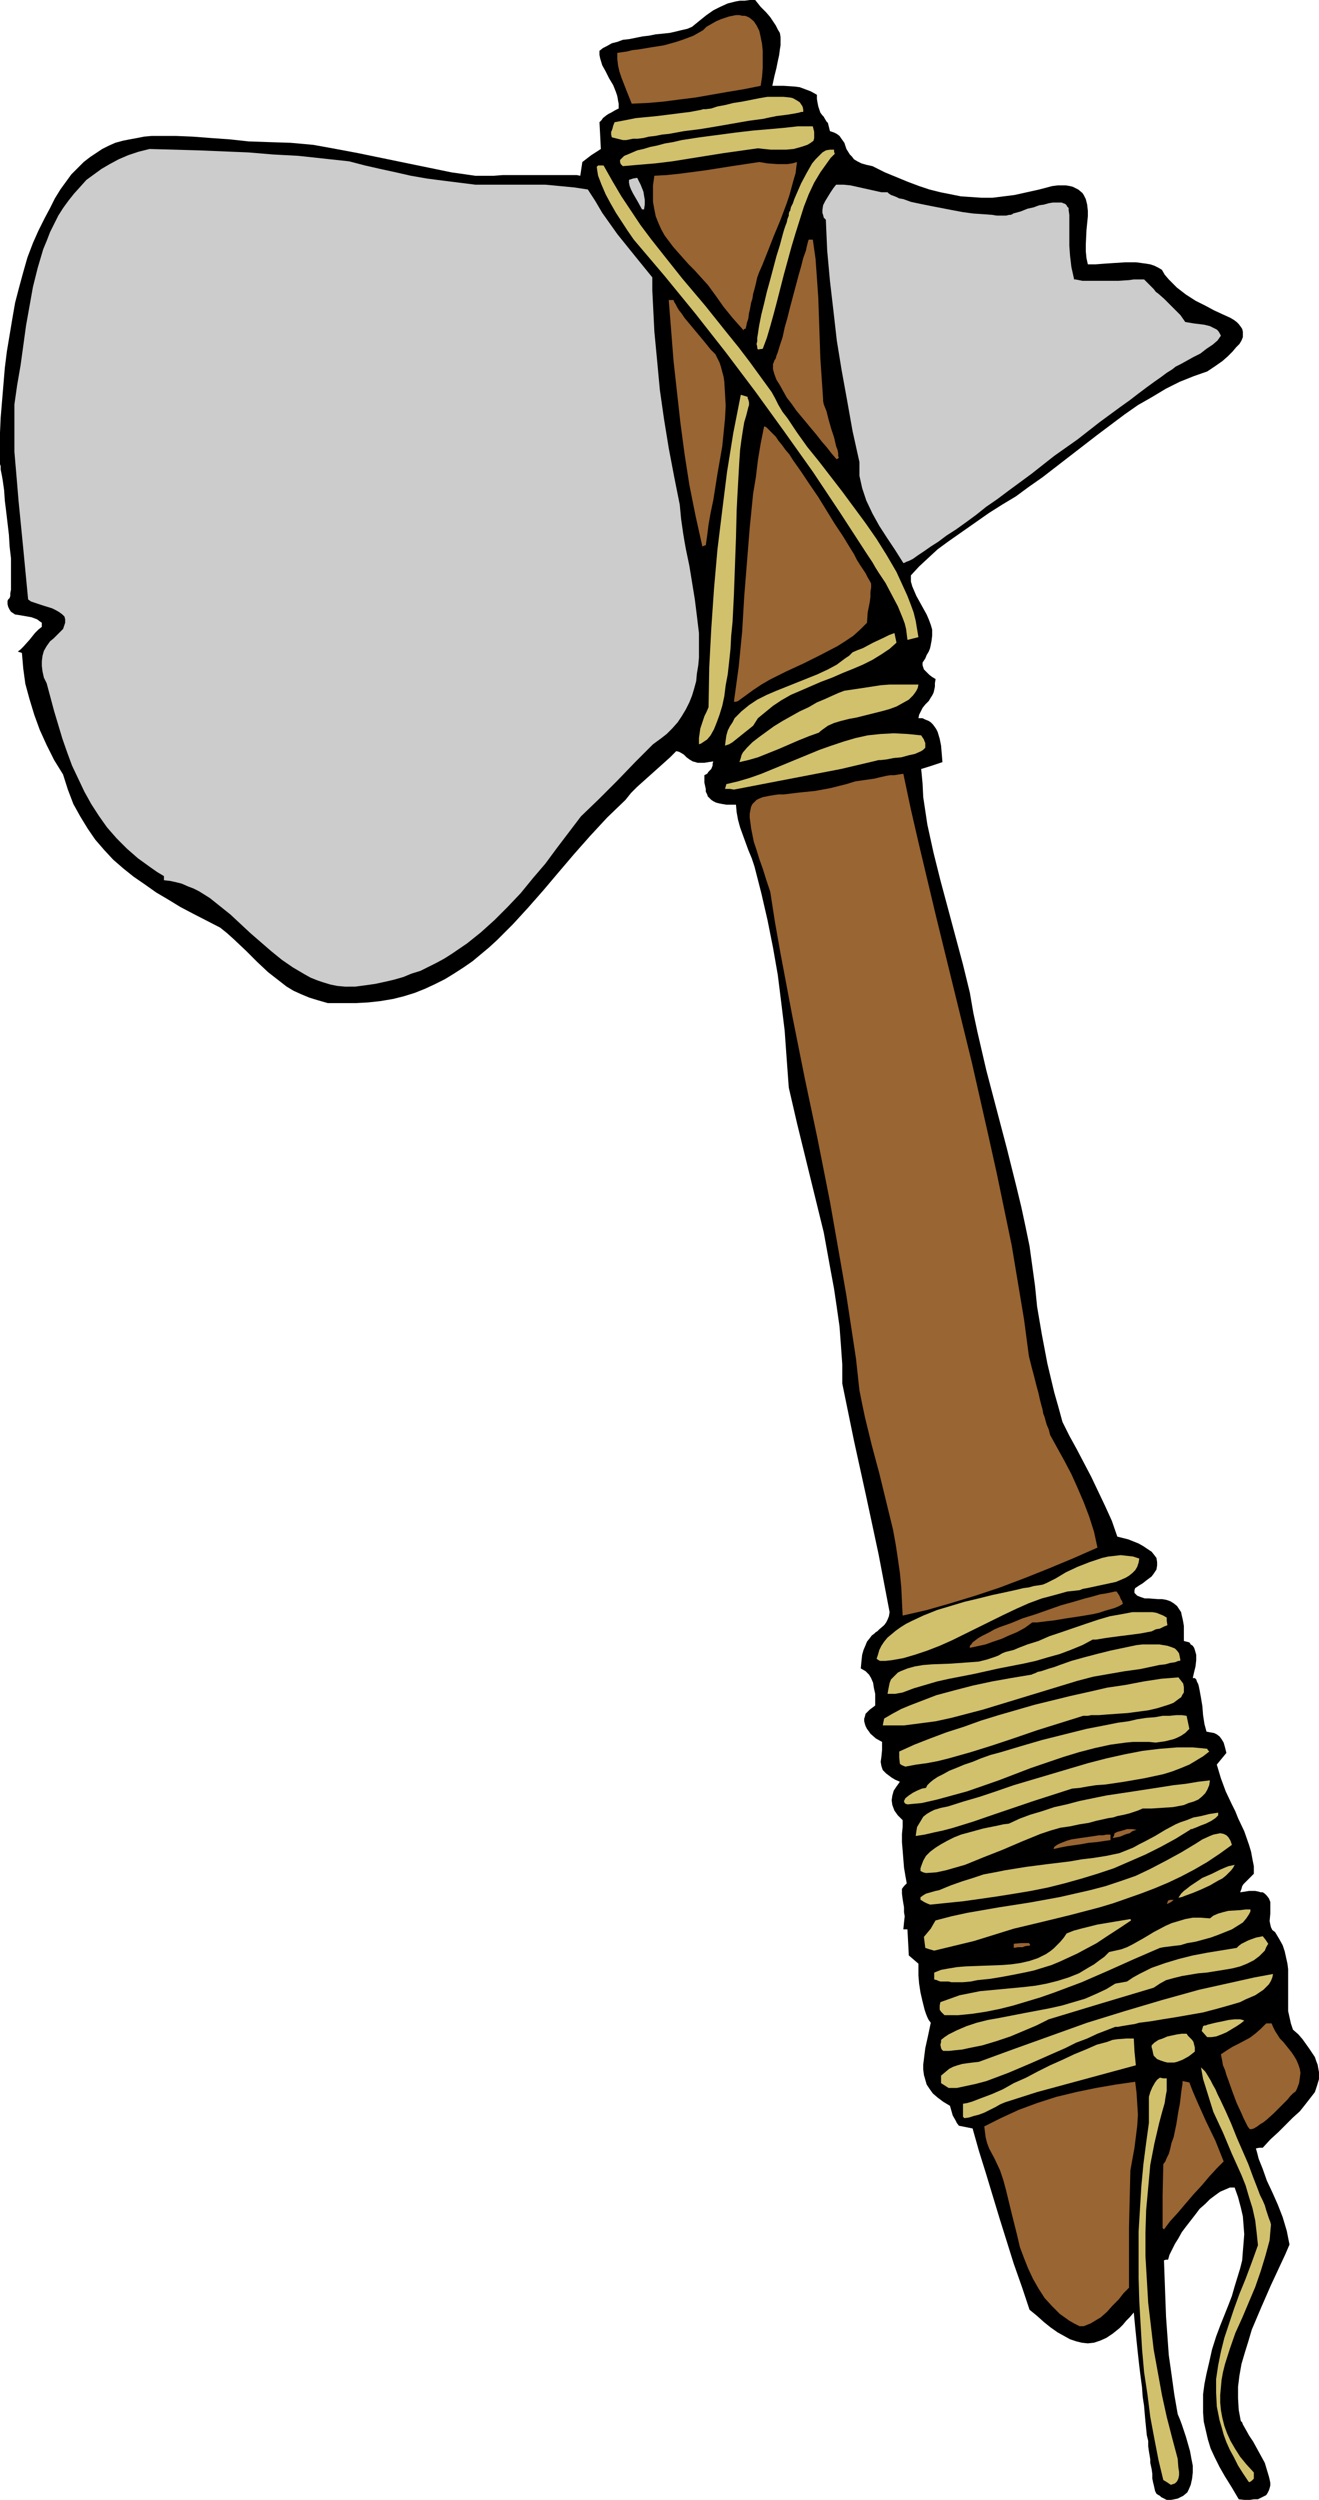<?xml version="1.0" encoding="UTF-8" standalone="no"?>
<svg
   version="1.0"
   width="82.193mm"
   height="155.668mm"
   id="svg46"
   sodipodi:docname="Tomahawk 4.wmf"
   xmlns:inkscape="http://www.inkscape.org/namespaces/inkscape"
   xmlns:sodipodi="http://sodipodi.sourceforge.net/DTD/sodipodi-0.dtd"
   xmlns="http://www.w3.org/2000/svg"
   xmlns:svg="http://www.w3.org/2000/svg">
  <sodipodi:namedview
     id="namedview46"
     pagecolor="#ffffff"
     bordercolor="#000000"
     borderopacity="0.25"
     inkscape:showpageshadow="2"
     inkscape:pageopacity="0.0"
     inkscape:pagecheckerboard="0"
     inkscape:deskcolor="#d1d1d1"
     inkscape:document-units="mm" />
  <defs
     id="defs1">
    <pattern
       id="WMFhbasepattern"
       patternUnits="userSpaceOnUse"
       width="6"
       height="6"
       x="0"
       y="0" />
  </defs>
  <path
     style="fill:#000000;fill-opacity:1;fill-rule:evenodd;stroke:none"
     d="m 274.787,588.353 -0.646,-0.323 -0.646,-0.323 -0.323,-0.323 -0.323,-0.162 -0.485,-0.323 -0.323,-0.646 -0.323,-1.454 -0.162,-0.646 -0.162,-0.808 v -1.131 l -0.162,-1.131 -0.323,-1.454 v -0.808 l -0.162,-0.97 -0.162,-0.97 -0.162,-1.131 v -1.293 l -0.323,-1.293 -0.162,-1.616 -0.162,-1.616 -0.162,-1.778 -0.162,-1.939 -0.323,-2.101 -0.162,-2.262 -0.323,-2.424 -0.323,-2.585 -0.323,-2.909 -0.323,-3.07 -0.323,-3.232 -0.323,-3.393 -0.969,1.131 -0.808,0.808 -0.808,0.97 -0.808,0.808 -1.615,1.293 -1.454,0.97 -1.454,0.646 -1.454,0.485 -1.454,0.162 -1.454,-0.162 -1.292,-0.323 -1.454,-0.485 -1.454,-0.808 -1.454,-0.808 -1.615,-1.131 -1.615,-1.293 -1.615,-1.454 -1.777,-1.454 -1.777,-5.333 -1.939,-5.494 -3.392,-10.827 -3.231,-10.665 -1.615,-5.171 -1.454,-5.171 -1.615,-0.323 -1.615,-0.323 -0.485,-0.646 -0.323,-0.646 -0.646,-1.131 -0.323,-1.131 -0.323,-1.131 -1.615,-0.97 -1.292,-0.97 -1.131,-0.97 -0.808,-1.131 -0.646,-0.97 -0.323,-1.131 -0.323,-1.131 -0.162,-1.293 v -1.131 l 0.162,-1.293 0.323,-2.585 0.323,-1.454 0.323,-1.454 0.646,-3.07 -0.485,-0.646 -0.323,-0.646 -0.323,-0.808 -0.323,-0.97 -0.485,-1.939 -0.485,-2.101 -0.323,-2.101 -0.162,-1.939 v -0.808 -1.454 -0.485 l -2.262,-1.939 -0.162,-3.07 -0.162,-3.07 h -0.969 l 0.162,-1.616 0.162,-1.454 -0.162,-0.97 v -1.131 l -0.162,-0.97 -0.162,-0.97 -0.162,-1.293 v -1.131 l 0.485,-0.646 0.646,-0.646 -0.323,-1.778 -0.323,-1.939 -0.323,-4.04 -0.162,-1.939 v -1.939 l 0.162,-1.616 v -1.616 l -0.646,-0.646 -0.485,-0.485 -0.808,-1.131 -0.485,-1.293 -0.162,-1.131 0.162,-1.131 0.323,-1.131 0.646,-0.97 0.808,-1.131 -1.131,-0.485 -0.808,-0.485 -0.646,-0.485 -0.646,-0.485 -0.485,-0.485 -0.323,-0.323 -0.162,-0.485 -0.162,-0.485 -0.162,-0.97 0.162,-1.131 0.162,-1.616 v -0.808 -1.131 l -1.454,-0.808 -1.292,-1.131 -0.323,-0.485 -0.485,-0.646 -0.323,-0.646 -0.162,-0.485 -0.162,-0.646 v -0.646 l 0.162,-0.485 0.162,-0.646 0.485,-0.485 0.485,-0.485 0.646,-0.485 0.646,-0.485 v -1.454 -1.293 l -0.323,-1.454 -0.162,-1.131 -0.485,-1.131 -0.485,-0.808 -0.808,-0.808 -1.131,-0.646 0.162,-1.778 0.162,-1.454 0.323,-1.131 0.485,-1.131 0.323,-0.808 0.646,-0.808 0.485,-0.646 0.646,-0.485 0.323,-0.323 0.323,-0.162 0.485,-0.485 1.131,-0.97 0.485,-0.646 0.323,-0.646 0.323,-0.808 0.162,-0.97 -2.585,-13.574 -2.908,-13.574 -2.908,-13.25 -2.746,-13.412 v -4.525 l -0.323,-4.525 -0.323,-4.363 -0.646,-4.525 -0.646,-4.363 -0.808,-4.363 -1.615,-8.888 -2.1,-8.564 -2.1,-8.564 -2.1,-8.564 -1.939,-8.403 -0.485,-6.625 -0.485,-6.787 -0.808,-6.625 -0.808,-6.464 -1.131,-6.464 -1.292,-6.464 -1.454,-6.302 -1.615,-6.302 -0.646,-1.939 -0.808,-1.939 -1.292,-3.555 -0.646,-1.778 -0.485,-1.778 -0.323,-1.778 -0.162,-1.778 h -2.262 l -0.969,-0.162 -0.808,-0.162 -0.646,-0.162 -0.646,-0.323 -0.485,-0.323 -0.323,-0.323 -0.485,-0.485 -0.162,-0.485 -0.323,-0.646 v -0.646 l -0.323,-1.454 v -1.778 l 0.646,-0.323 0.323,-0.485 0.323,-0.323 0.323,-0.323 0.323,-0.808 v -0.485 l 0.162,-0.485 -1.131,0.162 -0.969,0.162 h -0.808 -0.808 l -0.485,-0.162 -0.646,-0.162 -0.808,-0.485 -0.646,-0.485 -0.646,-0.646 -0.808,-0.485 -0.323,-0.162 -0.646,-0.162 -1.454,1.454 -1.615,1.454 -3.069,2.747 -3.069,2.747 -1.454,1.454 -1.292,1.616 -4.362,4.201 -4.039,4.363 -3.716,4.201 -3.716,4.363 -3.554,4.201 -3.554,4.04 -3.554,3.878 -3.716,3.717 -1.939,1.778 -1.939,1.616 -1.939,1.616 -2.1,1.454 -2.262,1.454 -2.1,1.293 -2.262,1.131 -2.423,1.131 -2.423,0.97 -2.585,0.808 -2.585,0.646 -2.908,0.485 -2.908,0.323 -2.908,0.162 h -3.231 -3.392 l -2.262,-0.646 -2.1,-0.646 -1.939,-0.808 -1.777,-0.808 -1.615,-0.97 -1.454,-1.131 -1.454,-1.131 -1.454,-1.131 -2.585,-2.424 -2.585,-2.585 -2.908,-2.747 -1.615,-1.454 -1.615,-1.293 -6.3,-3.232 -3.069,-1.616 -2.908,-1.778 -2.746,-1.616 -2.746,-1.939 -2.585,-1.778 -2.423,-1.939 -2.423,-2.101 -2.1,-2.262 -2.1,-2.424 -1.777,-2.585 -1.777,-2.909 -1.615,-2.909 -1.292,-3.393 -1.131,-3.555 -2.1,-3.393 -1.777,-3.555 -1.615,-3.555 -1.292,-3.555 -1.131,-3.717 -0.969,-3.555 -0.485,-3.555 -0.323,-3.717 -0.969,-0.323 0.646,-0.485 0.646,-0.646 1.454,-1.616 1.292,-1.616 0.808,-0.808 0.808,-0.646 v -0.97 L 9.37,146.24 8.723,145.755 7.431,145.27 4.685,144.786 3.554,144.624 3.069,144.301 2.585,143.978 2.262,143.493 1.939,142.847 1.777,142.2 v -0.808 l 0.162,-0.323 0.323,-0.323 0.162,-0.485 v -0.646 l 0.162,-0.808 v -0.808 -0.97 -3.232 -2.424 l -0.323,-2.747 -0.162,-2.747 -0.646,-5.494 -0.323,-2.585 -0.162,-2.424 -0.323,-2.262 -0.162,-0.97 -0.162,-0.808 -0.162,-0.808 v -0.808 L 0,109.236 v -0.485 -3.393 -3.555 L 0.162,98.247 0.485,94.369 0.808,90.491 1.131,86.613 1.615,82.735 2.262,78.856 2.908,74.978 3.554,71.262 l 0.969,-3.717 0.969,-3.555 0.969,-3.393 1.292,-3.393 1.292,-2.909 1.454,-2.909 1.292,-2.424 1.131,-2.262 1.292,-2.101 1.292,-1.778 1.292,-1.778 1.454,-1.454 1.454,-1.454 1.454,-1.131 1.454,-0.97 1.454,-0.97 1.615,-0.808 1.454,-0.646 1.777,-0.485 1.615,-0.323 1.777,-0.323 1.615,-0.323 1.777,-0.162 h 1.939 3.877 l 3.877,0.162 4.2,0.323 4.523,0.323 4.523,0.485 4.846,0.162 5.008,0.162 5.331,0.485 5.331,0.97 5.169,0.97 5.493,1.131 10.985,2.262 5.493,1.131 5.654,0.808 h 4.362 l 2.1,-0.162 h 3.877 1.777 4.685 1.454 2.585 0.969 1.131 0.969 l 0.808,0.162 0.485,-3.232 2.1,-1.616 2.262,-1.454 -0.162,-3.232 -0.162,-3.07 0.485,-0.485 0.323,-0.485 0.808,-0.646 0.485,-0.323 0.646,-0.323 0.808,-0.485 0.969,-0.485 v -1.131 l -0.162,-0.808 -0.162,-0.97 -0.323,-0.97 -0.646,-1.616 -0.969,-1.616 -0.808,-1.616 -0.808,-1.454 -0.485,-1.616 -0.162,-0.808 v -0.97 l 0.808,-0.646 0.969,-0.485 1.131,-0.646 1.292,-0.323 1.292,-0.485 1.454,-0.162 3.231,-0.646 1.454,-0.162 1.615,-0.323 3.231,-0.323 1.454,-0.323 1.292,-0.323 1.454,-0.323 1.131,-0.485 1.777,-1.454 1.615,-1.293 1.615,-1.131 1.615,-0.808 1.777,-0.808 1.939,-0.485 0.969,-0.162 h 1.131 L 176.568,0 h 1.292 l 1.292,1.616 1.292,1.293 0.969,1.131 0.646,0.97 0.646,0.97 0.485,0.97 0.485,0.808 0.162,0.97 v 0.808 1.131 l -0.162,0.97 -0.162,1.293 -0.323,1.454 -0.323,1.616 -0.485,1.939 -0.485,2.262 h 1.292 1.454 l 2.423,0.162 1.292,0.162 1.292,0.485 1.292,0.485 1.454,0.808 v 0.97 l 0.162,0.97 0.162,0.808 0.162,0.485 0.162,0.485 0.162,0.485 0.485,0.646 0.323,0.323 0.162,0.323 0.485,0.808 0.323,0.323 0.162,0.646 0.162,0.646 0.162,0.646 0.969,0.323 0.646,0.323 0.646,0.485 0.323,0.485 0.808,1.131 0.485,1.454 0.808,1.293 0.485,0.485 0.485,0.646 0.808,0.485 0.969,0.485 1.131,0.323 1.454,0.323 2.908,1.454 2.746,1.131 2.746,1.131 2.585,0.97 2.423,0.808 2.585,0.646 2.423,0.485 2.423,0.485 2.423,0.162 2.423,0.162 h 2.585 l 2.585,-0.323 2.585,-0.323 2.908,-0.646 2.908,-0.646 3.069,-0.808 1.292,-0.162 h 0.969 0.969 l 0.969,0.162 0.646,0.162 0.646,0.323 0.646,0.323 0.969,0.808 0.323,0.485 0.485,0.97 0.323,1.293 0.162,1.454 v 1.293 l -0.162,1.616 -0.162,1.616 -0.162,3.393 v 1.616 l 0.162,1.616 0.323,1.454 h 0.808 0.969 l 2.1,-0.162 2.423,-0.162 2.585,-0.162 h 2.423 l 2.423,0.323 0.969,0.162 0.969,0.323 0.969,0.485 0.808,0.485 0.646,1.131 0.969,1.131 0.969,0.97 0.969,0.97 2.1,1.616 2.262,1.454 2.262,1.131 2.1,1.131 2.1,0.97 1.777,0.808 0.808,0.485 0.646,0.485 0.485,0.485 0.485,0.646 0.323,0.485 0.162,0.646 v 0.646 0.646 l -0.323,0.808 -0.485,0.808 -0.808,0.808 -0.808,0.97 -1.131,1.131 -1.292,1.131 -1.615,1.131 -1.939,1.293 -3.231,1.131 -3.231,1.293 -3.231,1.616 -3.231,1.939 -3.392,1.939 -3.231,2.262 -3.231,2.424 -3.231,2.424 -12.762,9.857 -3.231,2.262 -3.069,2.262 -3.231,1.939 -3.069,1.939 -4.846,3.393 -4.846,3.393 -2.423,1.778 -2.1,1.939 -2.262,2.101 -1.939,2.101 v 1.454 l 0.323,1.131 0.485,1.131 0.485,1.131 2.423,4.363 0.485,1.131 0.485,1.293 0.323,1.131 v 1.454 l -0.162,1.293 -0.323,1.616 -0.323,0.808 -0.485,0.808 -0.323,0.808 -0.646,0.97 v 0.646 l 0.162,0.485 0.162,0.485 0.485,0.485 0.323,0.323 0.485,0.485 0.646,0.485 0.808,0.485 -0.162,0.97 v 0.808 l -0.162,0.808 -0.162,0.646 -0.323,0.646 -0.323,0.485 -0.485,0.808 -0.808,0.808 -0.646,0.808 -0.485,0.97 -0.323,0.646 -0.162,0.808 h 0.969 l 0.646,0.323 0.808,0.323 0.485,0.323 0.485,0.485 0.485,0.646 0.323,0.485 0.323,0.646 0.485,1.616 0.323,1.616 0.162,1.939 0.162,1.939 -2.423,0.808 -2.585,0.808 0.323,3.393 0.162,3.232 0.485,3.232 0.485,3.232 1.454,6.625 1.615,6.464 3.554,13.25 1.777,6.625 1.615,6.625 0.808,4.686 0.969,4.525 2.1,9.049 2.423,9.211 2.423,9.211 2.262,9.049 1.131,4.686 0.969,4.525 0.969,4.686 0.646,4.686 0.646,4.686 0.485,4.848 1.131,6.625 1.292,6.787 1.615,6.787 0.969,3.393 0.969,3.555 1.615,3.232 1.777,3.232 3.392,6.464 1.615,3.393 1.615,3.393 1.615,3.555 1.292,3.717 2.585,0.646 2.423,0.97 1.131,0.646 0.969,0.646 0.969,0.646 0.646,0.808 0.485,0.646 0.162,0.97 v 0.808 l -0.162,0.97 -0.323,0.485 -0.323,0.485 -0.485,0.646 -0.646,0.485 -0.646,0.485 -0.808,0.646 -0.808,0.485 -0.969,0.646 -0.162,0.485 v 0.646 l 0.646,0.646 0.808,0.323 0.969,0.323 h 0.969 l 2.1,0.162 h 0.969 l 0.969,0.162 0.969,0.323 0.808,0.485 0.808,0.646 0.646,0.97 0.323,0.485 0.162,0.808 0.162,0.646 0.162,0.808 0.162,0.97 v 1.131 1.131 1.293 l 0.646,0.162 0.646,0.162 0.323,0.485 0.485,0.323 0.323,0.485 0.162,0.485 0.323,1.131 v 1.293 l -0.162,1.454 -0.323,1.293 -0.323,1.454 h 0.485 l 0.323,0.323 0.162,0.485 0.323,0.646 0.162,0.646 0.162,0.808 0.323,1.778 0.323,1.939 0.162,2.101 0.323,2.101 0.485,1.778 0.808,0.162 0.969,0.162 0.646,0.323 0.646,0.485 0.485,0.646 0.485,0.808 0.323,1.131 0.323,1.293 -2.262,2.747 0.485,1.616 0.485,1.616 1.131,3.07 1.454,3.07 0.808,1.616 0.646,1.616 1.454,3.07 1.131,3.232 0.485,1.616 0.323,1.778 0.323,1.616 v 1.778 l -0.969,0.97 -0.969,0.97 -0.485,0.485 -0.323,0.485 -0.162,0.646 -0.323,0.808 1.131,-0.162 0.969,-0.162 h 0.808 0.646 l 0.808,0.162 0.485,0.162 h 0.485 l 0.485,0.323 0.485,0.485 0.485,0.646 0.323,0.808 v 0.97 1.778 l -0.162,1.778 0.162,0.808 0.162,0.646 0.323,0.646 0.646,0.485 0.969,1.616 0.808,1.454 0.485,1.454 0.323,1.454 0.323,1.454 0.162,1.293 v 2.909 1.293 4.201 1.454 l 0.323,1.454 0.323,1.454 0.485,1.454 1.292,1.131 0.969,1.131 0.808,1.131 0.808,1.131 0.646,0.97 0.646,0.97 0.323,0.97 0.323,0.808 0.162,0.97 0.162,0.808 v 0.808 0.808 l -0.485,1.616 -0.485,1.454 -1.131,1.454 -1.131,1.454 -1.292,1.616 -1.615,1.454 -1.615,1.616 -1.777,1.778 -1.939,1.778 -1.777,1.939 h -0.808 l -0.808,0.162 0.323,1.131 0.323,1.293 0.969,2.424 0.969,2.747 1.292,2.747 1.292,2.909 1.131,2.909 0.969,3.232 0.323,1.616 0.323,1.616 -0.969,2.262 -1.131,2.424 -2.262,4.848 -2.262,5.171 -2.262,5.332 -0.808,2.747 -0.808,2.585 -0.808,2.747 -0.485,2.747 -0.323,2.585 v 2.747 l 0.162,2.747 0.485,2.585 0.323,0.323 0.162,0.485 0.646,1.131 0.808,1.454 0.969,1.454 1.777,3.232 0.969,1.778 0.485,1.616 0.485,1.616 0.162,0.646 0.162,0.808 v 0.646 l -0.162,0.646 -0.162,0.485 -0.323,0.646 -0.323,0.485 -0.646,0.323 -0.646,0.323 -0.646,0.323 h -0.969 l -0.969,0.162 h -1.131 l -1.454,-0.162 -1.615,-2.747 -1.615,-2.585 -1.292,-2.262 -1.131,-2.262 -0.969,-2.101 -0.646,-2.101 -0.485,-2.101 -0.485,-2.101 -0.162,-2.101 v -2.101 -2.262 l 0.323,-2.424 0.485,-2.424 0.646,-2.747 0.646,-2.909 0.969,-3.07 0.969,-2.585 0.969,-2.424 0.969,-2.424 0.808,-2.101 0.646,-2.262 0.646,-2.101 0.646,-2.101 0.485,-1.939 0.162,-2.101 0.162,-1.939 0.162,-2.101 -0.162,-2.101 -0.162,-2.101 -0.485,-2.101 -0.646,-2.424 -0.808,-2.262 h -1.131 l -1.131,0.485 -1.131,0.485 -1.131,0.808 -1.292,0.97 -1.131,1.131 -1.292,1.131 -0.969,1.293 -2.262,2.909 -0.969,1.293 -0.808,1.454 -0.808,1.293 -0.646,1.293 -0.646,1.293 -0.323,1.131 h -0.485 l -0.485,0.162 0.323,8.888 0.162,4.363 0.323,4.525 0.323,4.525 0.646,4.525 0.646,4.686 0.808,4.686 0.485,1.131 0.485,1.293 0.485,1.454 0.485,1.454 0.969,3.393 0.323,1.778 0.323,1.616 v 1.616 l -0.162,1.454 -0.323,1.454 -0.485,1.131 -0.323,0.646 -0.969,0.808 -0.646,0.323 -0.646,0.323 -0.808,0.162 -0.808,0.162 z"
     id="path1" />
  <path
     style="fill:#d1c16d;fill-opacity:1;fill-rule:evenodd;stroke:none"
     d="m 275.757,584.798 -0.969,-0.646 -0.808,-0.485 -1.131,-4.686 -0.969,-5.009 -0.969,-5.171 -0.646,-5.171 -0.808,-5.333 -0.485,-5.494 -0.323,-5.494 -0.323,-5.656 -0.162,-5.494 v -5.494 -5.494 l 0.323,-5.332 0.323,-5.333 0.485,-5.171 0.646,-5.009 0.646,-4.686 v -1.939 -1.616 -1.293 -1.293 l 0.323,-1.131 0.485,-1.131 0.646,-1.131 0.485,-0.646 0.646,-0.485 0.808,0.162 h 0.808 v 0.808 1.616 0.485 l -0.162,0.808 -0.162,0.97 -0.162,1.131 -0.646,2.262 -0.646,2.424 -1.131,4.848 -0.969,5.009 -0.485,5.332 -0.485,5.333 -0.162,5.333 v 5.494 l 0.323,5.494 0.323,5.494 0.646,5.494 0.646,5.494 0.969,5.332 0.969,5.333 1.131,5.171 1.292,5.009 1.292,4.848 0.162,2.101 0.162,0.97 v 0.808 l -0.162,0.808 -0.323,0.646 -0.323,0.323 -0.162,0.162 -0.485,0.162 z"
     id="path2" />
  <path
     style="fill:#d1c16d;fill-opacity:1;fill-rule:evenodd;stroke:none"
     d="m 294.011,583.99 -1.292,-1.939 -1.131,-1.778 -0.969,-1.939 -0.969,-1.778 -0.808,-1.778 -0.646,-1.778 -0.485,-1.778 -0.485,-1.616 -0.323,-1.616 -0.323,-1.616 -0.162,-3.232 v -3.232 l 0.485,-3.232 0.646,-3.232 0.808,-3.232 1.131,-3.393 1.131,-3.393 0.646,-1.778 0.646,-1.778 1.454,-3.555 1.454,-3.878 1.454,-4.04 -0.323,-3.07 -0.323,-2.747 -0.646,-2.909 -0.808,-2.585 -0.808,-2.747 -0.969,-2.424 -2.262,-5.009 -2.1,-5.009 -2.262,-4.848 -0.808,-2.585 -0.808,-2.585 -0.808,-2.585 -0.485,-2.747 0.162,0.162 0.323,0.323 0.485,0.485 0.323,0.485 0.485,0.808 0.485,0.808 0.485,0.97 0.646,1.131 0.485,1.131 0.646,1.293 1.292,2.747 1.292,2.909 1.292,3.232 2.746,6.302 1.131,3.07 1.131,2.909 0.485,1.293 0.646,1.293 0.485,1.131 0.323,1.131 0.323,0.97 0.323,0.97 0.323,0.808 0.162,0.646 -0.162,1.778 -0.162,1.939 -0.485,1.778 -0.485,1.778 -1.131,3.717 -1.292,3.717 -3.069,7.272 -1.615,3.555 -1.292,3.717 -1.131,3.555 -0.485,1.939 -0.323,1.778 -0.162,1.778 -0.162,1.778 v 1.778 l 0.162,1.778 0.323,1.778 0.485,1.939 0.646,1.778 0.808,1.778 1.131,1.939 1.131,1.778 1.454,1.778 1.777,1.939 v 1.454 l -0.323,0.323 -0.162,0.162 -0.485,0.323 h -0.162 z"
     id="path3" />
  <path
     style="fill:#996532;fill-opacity:1;fill-rule:evenodd;stroke:none"
     d="m 254.271,547.471 -1.292,-0.646 -1.131,-0.646 -1.131,-0.808 -1.131,-0.808 -1.777,-1.778 -1.777,-1.939 -1.454,-2.262 -1.292,-2.262 -1.131,-2.424 -0.969,-2.424 -0.969,-2.585 -0.646,-2.747 -1.292,-5.171 -1.292,-5.333 -0.646,-2.424 -0.808,-2.424 -1.292,-2.747 -1.292,-2.424 -0.485,-1.293 -0.323,-1.293 -0.162,-1.293 -0.162,-1.293 1.939,-0.97 1.939,-0.97 2.1,-0.97 2.1,-0.97 4.362,-1.616 4.523,-1.454 4.685,-1.131 4.685,-0.97 4.685,-0.808 4.523,-0.646 0.323,2.585 0.162,2.585 0.162,2.585 -0.162,2.585 -0.323,2.585 -0.323,2.585 -0.969,5.332 -0.162,6.625 -0.162,6.787 v 6.948 7.272 l -1.292,1.293 -1.131,1.454 -1.454,1.454 -1.292,1.454 -1.454,1.293 -1.615,0.97 -0.808,0.485 -0.808,0.323 -0.808,0.323 z"
     id="path4" />
  <path
     style="fill:#996532;fill-opacity:1;fill-rule:evenodd;stroke:none"
     d="m 273.818,524.363 v -7.595 l 0.162,-7.433 0.485,-0.646 0.323,-0.808 0.485,-0.97 0.323,-1.131 0.323,-1.454 0.485,-1.293 0.646,-3.07 0.485,-3.07 0.323,-1.616 0.162,-1.293 0.162,-1.454 0.162,-1.131 0.162,-0.97 v -0.646 l 0.808,0.162 0.808,0.162 0.808,2.101 0.969,2.262 2.1,4.686 2.262,4.686 1.939,4.848 -1.615,1.616 -1.777,1.939 -1.777,2.101 -1.939,2.101 -1.939,2.262 -1.777,2.101 -1.777,1.939 -1.454,1.939 -0.162,-0.162 z"
     id="path5" />
  <path
     style="fill:#996532;fill-opacity:1;fill-rule:evenodd;stroke:none"
     d="m 294.334,501.094 -0.485,-0.646 -0.485,-0.97 -0.485,-0.97 -0.485,-1.131 -1.131,-2.424 -0.969,-2.585 -0.969,-2.747 -0.485,-1.293 -0.323,-1.131 -0.485,-1.131 -0.162,-0.97 -0.162,-0.808 -0.162,-0.808 1.454,-0.97 1.292,-0.808 1.292,-0.646 2.746,-1.454 1.292,-0.97 1.292,-1.131 1.292,-1.293 h 1.292 l 0.323,0.808 0.485,0.97 1.131,1.778 0.808,0.808 0.646,0.808 1.292,1.616 0.646,0.97 0.485,0.808 0.485,1.131 0.323,0.97 0.162,0.97 -0.162,1.293 -0.162,1.131 -0.485,1.293 -0.323,0.646 -0.646,0.485 -0.646,0.646 -0.646,0.808 -1.615,1.616 -1.615,1.616 -1.615,1.454 -0.808,0.646 -0.808,0.485 -0.646,0.485 -0.808,0.485 -0.485,0.162 z"
     id="path6" />
  <path
     style="fill:#d1c16d;fill-opacity:1;fill-rule:evenodd;stroke:none"
     d="m 227.132,498.509 -0.162,-0.162 -0.162,-0.162 v -0.162 -0.485 -2.424 l 0.969,-0.162 1.131,-0.323 2.1,-0.808 2.585,-0.97 2.585,-1.131 2.585,-1.454 2.908,-1.293 2.746,-1.454 2.908,-1.454 2.908,-1.293 2.746,-1.293 2.746,-1.131 2.585,-1.131 2.423,-0.646 1.292,-0.485 1.131,-0.162 2.1,-0.162 h 0.969 0.808 l 0.162,3.07 0.323,3.232 -7.754,2.101 -7.754,2.101 -7.754,2.101 -7.593,2.424 -1.131,0.485 -1.131,0.646 -2.585,1.293 -1.292,0.485 -1.292,0.323 -0.969,0.323 z"
     id="path7" />
  <path
     style="fill:#d1c16d;fill-opacity:1;fill-rule:evenodd;stroke:none"
     d="m 223.416,491.399 -1.777,-1.131 v -1.778 l 0.969,-0.808 0.969,-0.808 0.969,-0.485 0.969,-0.323 1.131,-0.323 1.131,-0.162 1.292,-0.162 1.454,-0.162 8.4,-3.07 8.562,-3.07 8.562,-3.07 8.885,-2.747 8.723,-2.585 8.723,-2.424 4.362,-0.97 4.362,-0.97 4.362,-0.97 4.362,-0.808 -0.162,0.808 -0.323,0.808 -0.485,0.808 -0.646,0.646 -0.646,0.646 -0.969,0.646 -0.969,0.646 -1.131,0.485 -1.131,0.485 -1.292,0.646 -2.746,0.808 -2.908,0.808 -3.069,0.808 -6.462,1.131 -3.069,0.485 -2.908,0.485 -2.585,0.323 -1.131,0.323 -1.131,0.162 -0.969,0.162 -0.969,0.162 -0.808,0.162 h -0.646 l -2.1,0.808 -2.1,0.808 -2.423,1.131 -2.585,0.97 -2.585,1.293 -2.585,1.131 -5.493,2.424 -5.331,2.262 -2.585,0.97 -2.585,0.97 -2.423,0.646 -2.262,0.485 -2.262,0.485 z"
     id="path8" />
  <path
     style="fill:#d1c16d;fill-opacity:1;fill-rule:evenodd;stroke:none"
     d="m 275.757,485.42 h -0.808 l -0.646,-0.162 -0.485,-0.162 -0.485,-0.162 -0.808,-0.323 -0.323,-0.323 -0.485,-0.485 -0.162,-0.646 -0.162,-0.808 -0.162,-0.485 v -0.485 l 0.646,-0.646 0.969,-0.646 0.969,-0.323 1.131,-0.485 2.262,-0.485 1.131,-0.162 h 1.131 l 0.323,0.485 0.323,0.323 0.646,0.646 0.323,0.485 0.162,0.646 0.162,0.646 v 0.97 l -0.808,0.646 -0.646,0.485 -1.454,0.808 -1.292,0.485 -0.646,0.162 z"
     id="path9" />
  <path
     style="fill:#d1c16d;fill-opacity:1;fill-rule:evenodd;stroke:none"
     d="m 222.124,482.673 -0.323,-0.323 -0.162,-0.323 -0.162,-0.808 0.162,-0.646 v -0.323 -0.162 l 0.808,-0.646 0.969,-0.646 1.939,-0.97 2.262,-0.97 2.423,-0.808 2.585,-0.646 2.746,-0.485 5.816,-1.131 5.977,-1.131 2.908,-0.646 2.746,-0.808 2.746,-0.808 2.585,-1.131 2.423,-1.131 2.1,-1.293 2.746,-0.485 1.454,-0.97 1.454,-0.808 2.908,-1.454 3.231,-1.131 3.231,-0.97 3.231,-0.808 3.392,-0.646 6.946,-1.131 0.485,-0.485 0.646,-0.485 1.615,-0.808 1.777,-0.646 0.808,-0.162 0.808,-0.162 0.646,0.808 0.646,0.97 -0.485,0.808 -0.323,0.808 -1.292,1.293 -1.292,0.97 -1.615,0.808 -1.615,0.646 -1.939,0.485 -1.939,0.323 -4.039,0.646 -1.939,0.162 -1.939,0.323 -1.939,0.323 -1.939,0.485 -1.777,0.485 -1.454,0.808 -1.454,0.97 -12.439,3.717 -12.277,3.717 -2.908,1.454 -3.069,1.293 -3.069,1.293 -3.392,1.131 -3.231,0.97 -3.231,0.646 -1.454,0.323 -1.615,0.162 -1.454,0.162 z"
     id="path10" />
  <path
     style="fill:#d1c16d;fill-opacity:1;fill-rule:evenodd;stroke:none"
     d="m 284.319,479.441 -1.292,-1.454 0.323,-1.131 0.323,-0.162 h 0.323 l 0.323,-0.162 0.646,-0.162 1.292,-0.323 1.615,-0.323 1.454,-0.323 1.454,-0.162 h 0.646 0.646 l 0.646,0.162 0.323,0.162 -0.808,0.646 -0.969,0.646 -2.423,1.454 -1.131,0.485 -1.292,0.485 -1.131,0.162 h -0.485 z"
     id="path11" />
  <path
     style="fill:#d1c16d;fill-opacity:1;fill-rule:evenodd;stroke:none"
     d="m 222.447,474.27 -0.485,-0.485 -0.323,-0.323 -0.323,-0.485 v -0.323 -0.646 l 0.162,-0.808 2.262,-0.808 2.262,-0.808 2.423,-0.485 2.423,-0.485 5.169,-0.485 5.169,-0.485 2.746,-0.323 2.585,-0.485 2.585,-0.646 2.585,-0.808 2.423,-0.97 2.423,-1.454 1.131,-0.646 1.292,-0.97 1.131,-0.808 1.131,-1.131 1.454,-0.323 1.454,-0.323 1.292,-0.485 1.292,-0.646 2.585,-1.454 2.423,-1.454 2.746,-1.454 1.454,-0.646 1.615,-0.485 1.615,-0.485 1.777,-0.323 h 1.939 l 2.1,0.162 0.808,-0.646 1.131,-0.485 1.131,-0.323 1.292,-0.323 2.746,-0.162 1.292,-0.162 h 1.131 v 0.485 l -0.323,0.646 -0.646,0.97 -0.808,0.97 -1.292,0.808 -1.292,0.808 -1.615,0.646 -1.615,0.646 -1.777,0.646 -3.554,0.97 -1.939,0.323 -1.615,0.485 -1.454,0.162 -1.292,0.162 -1.292,0.162 -0.808,0.162 -5.977,2.585 -6.139,2.747 -6.3,2.747 -6.462,2.424 -3.231,1.131 -3.231,0.97 -3.231,0.97 -3.231,0.808 -3.231,0.646 -3.231,0.485 -3.231,0.323 z"
     id="path12" />
  <path
     style="fill:#d1c16d;fill-opacity:1;fill-rule:evenodd;stroke:none"
     d="m 226.809,466.514 h -1.131 -0.808 -0.808 l -0.646,-0.162 h -0.646 -0.485 -0.808 l -0.485,-0.162 -0.323,-0.162 -0.646,-0.162 v -1.616 l 1.615,-0.646 1.777,-0.323 1.939,-0.323 1.939,-0.162 4.2,-0.162 4.523,-0.162 2.1,-0.162 2.262,-0.323 2.1,-0.485 1.939,-0.646 1.939,-0.97 0.969,-0.646 0.808,-0.646 0.808,-0.808 0.808,-0.808 0.808,-0.97 0.646,-0.97 1.615,-0.646 1.777,-0.485 1.939,-0.485 1.939,-0.485 3.877,-0.646 1.939,-0.323 1.939,-0.323 0.162,0.323 -1.454,0.97 -1.454,0.97 -2.746,1.778 -2.423,1.616 -2.423,1.293 -2.1,1.131 -2.1,0.97 -2.1,0.97 -1.939,0.808 -2.1,0.646 -2.1,0.646 -2.262,0.485 -2.423,0.485 -2.585,0.485 -2.908,0.485 -3.069,0.323 -1.615,0.323 z"
     id="path13" />
  <path
     style="fill:#d1c16d;fill-opacity:1;fill-rule:evenodd;stroke:none"
     d="m 220.024,459.08 -1.131,-0.323 -0.485,-0.162 -0.485,-0.162 -0.162,-1.293 -0.162,-1.293 1.615,-1.939 0.646,-1.131 0.485,-0.808 3.716,-0.97 3.716,-0.808 7.431,-1.293 7.27,-1.131 7.108,-1.293 3.554,-0.808 3.554,-0.808 3.716,-0.97 3.392,-1.131 3.716,-1.293 3.392,-1.616 3.716,-1.939 3.554,-1.939 0.808,-0.485 0.808,-0.485 1.615,-0.97 1.777,-1.131 1.777,-0.808 0.808,-0.323 0.808,-0.162 0.808,-0.162 0.808,0.162 0.646,0.323 0.485,0.485 0.485,0.808 0.323,0.97 -2.908,2.101 -2.908,1.939 -3.069,1.778 -3.069,1.616 -3.069,1.454 -3.069,1.293 -3.392,1.293 -3.231,1.131 -3.231,1.131 -3.231,0.97 -6.785,1.778 -6.623,1.616 -6.785,1.616 -4.685,1.454 -4.685,1.454 -4.685,1.131 z"
     id="path14" />
  <path
     style="fill:#996532;fill-opacity:1;fill-rule:evenodd;stroke:none"
     d="m 238.763,458.434 v -0.97 l 1.777,-0.162 h 1.777 l 0.162,0.162 0.162,0.323 -0.323,0.162 h -0.485 l -0.646,0.162 -0.323,0.162 h -0.485 -0.646 z"
     id="path15" />
  <path
     style="fill:#000000;fill-opacity:1;fill-rule:evenodd;stroke:none"
     d="m 214.37,452.94 -0.323,-0.97 -0.323,-0.97 h 1.615 l 0.323,0.323 0.162,0.323 v 0.323 0.646 l -0.323,0.162 h -0.323 l -0.323,0.162 h -0.323 z"
     id="path16" />
  <path
     style="fill:#d1c16d;fill-opacity:1;fill-rule:evenodd;stroke:none"
     d="m 219.055,448.254 -0.808,-0.323 -0.646,-0.323 -0.485,-0.323 -0.323,-0.162 v -0.323 -0.323 l 0.323,-0.162 0.162,-0.162 0.808,-0.485 1.131,-0.323 1.131,-0.323 0.808,-0.162 2.746,-1.131 2.746,-0.97 2.585,-0.808 2.423,-0.808 2.585,-0.485 2.423,-0.485 5.008,-0.808 5.008,-0.646 5.331,-0.646 2.746,-0.485 2.746,-0.323 3.069,-0.485 3.069,-0.646 1.615,-0.646 1.615,-0.646 1.454,-0.808 1.292,-0.646 2.423,-1.293 2.423,-1.454 2.423,-1.293 1.131,-0.485 1.454,-0.485 1.615,-0.646 1.777,-0.323 1.939,-0.485 2.1,-0.323 v 0.323 0.323 l -0.323,0.323 -0.323,0.323 -0.969,0.646 -1.292,0.646 -1.292,0.485 -1.131,0.485 -0.485,0.162 -0.323,0.162 h -0.323 l -0.162,0.162 -3.392,2.101 -3.554,1.939 -3.554,1.778 -3.716,1.616 -3.716,1.616 -3.877,1.293 -3.716,1.131 -4.039,1.131 -3.877,0.97 -4.039,0.808 -3.877,0.646 -4.039,0.646 -7.916,1.131 z"
     id="path17" />
  <path
     style="fill:#996532;fill-opacity:1;fill-rule:evenodd;stroke:none"
     d="m 274.787,448.092 0.162,-0.323 0.162,-0.485 0.485,-0.162 h 0.808 l -0.162,0.162 -0.162,0.162 -0.485,0.323 -0.323,0.162 z"
     id="path18" />
  <path
     style="fill:#d1c16d;fill-opacity:1;fill-rule:evenodd;stroke:none"
     d="m 277.534,446.638 0.323,-0.485 0.323,-0.485 0.646,-0.646 0.646,-0.485 0.808,-0.646 0.969,-0.646 1.939,-1.293 2.262,-0.97 1.939,-0.97 1.131,-0.485 0.808,-0.323 0.808,-0.162 0.646,-0.162 -0.323,0.646 -0.485,0.646 -0.646,0.646 -0.646,0.646 -0.808,0.646 -0.969,0.485 -1.939,1.131 -2.1,0.97 -1.939,0.808 -1.777,0.646 -0.808,0.323 z"
     id="path19" />
  <path
     style="fill:#d1c16d;fill-opacity:1;fill-rule:evenodd;stroke:none"
     d="m 218.085,440.821 -0.646,-0.162 -0.646,-0.323 v -0.646 l 0.162,-0.485 0.485,-1.293 0.646,-1.131 0.969,-0.97 1.292,-0.97 1.292,-0.808 1.454,-0.808 1.615,-0.808 1.615,-0.646 1.777,-0.485 3.554,-0.97 1.615,-0.323 1.615,-0.323 1.454,-0.323 1.292,-0.162 2.423,-1.131 2.585,-0.97 2.746,-0.808 2.908,-0.97 2.908,-0.646 3.069,-0.808 6.3,-1.293 6.462,-0.97 6.3,-0.97 3.069,-0.485 2.908,-0.323 2.908,-0.485 2.746,-0.323 -0.162,1.131 -0.485,1.131 -0.485,0.808 -0.808,0.808 -0.808,0.646 -1.131,0.485 -1.131,0.323 -1.131,0.485 -2.585,0.485 -2.585,0.162 -2.423,0.162 h -2.1 l -1.131,0.485 -0.969,0.323 -0.969,0.323 -1.292,0.323 -0.808,0.162 -0.808,0.162 -0.969,0.323 -1.131,0.162 -1.454,0.323 -1.454,0.323 -1.777,0.485 -2.1,0.323 -2.262,0.485 -2.262,0.323 -2.262,0.646 -2.423,0.808 -4.362,1.778 -4.523,1.939 -4.523,1.778 -4.362,1.778 -2.262,0.646 -2.262,0.646 -2.262,0.485 z"
     id="path20" />
  <path
     style="fill:#996532;fill-opacity:1;fill-rule:evenodd;stroke:none"
     d="m 248.133,435.165 0.162,-0.485 0.646,-0.485 0.646,-0.323 0.808,-0.323 0.808,-0.323 1.131,-0.323 2.1,-0.323 2.262,-0.323 1.131,-0.162 0.969,-0.162 h 0.969 l 0.808,-0.162 h 0.485 0.485 v 1.293 l -3.392,0.485 -1.777,0.162 -1.777,0.323 -3.392,0.485 -1.615,0.323 z"
     id="path21" />
  <path
     style="fill:#996532;fill-opacity:1;fill-rule:evenodd;stroke:none"
     d="m 262.025,432.579 0.323,-0.485 0.162,-0.646 0.646,-0.323 0.646,-0.162 1.131,-0.323 0.485,-0.162 h 0.646 0.646 l 0.969,0.162 -0.969,0.323 -0.646,0.485 -0.646,0.162 -0.485,0.162 -1.131,0.485 -0.808,0.162 z"
     id="path22" />
  <path
     style="fill:#d1c16d;fill-opacity:1;fill-rule:evenodd;stroke:none"
     d="m 215.662,432.095 0.162,-1.131 0.162,-0.97 0.485,-0.808 0.485,-0.808 0.485,-0.808 0.808,-0.646 0.808,-0.485 0.969,-0.485 1.615,-0.485 1.615,-0.323 3.554,-1.131 3.877,-1.131 3.877,-1.293 4.2,-1.454 4.362,-1.293 8.723,-2.585 4.362,-1.293 4.362,-1.131 4.362,-0.97 4.2,-0.808 4.039,-0.485 2.1,-0.162 1.939,-0.162 h 1.777 1.939 l 1.777,0.162 1.615,0.162 0.162,0.323 0.323,0.323 -1.454,1.131 -1.615,0.97 -1.615,0.97 -1.939,0.808 -2.1,0.808 -2.1,0.646 -2.262,0.485 -2.262,0.485 -4.685,0.808 -4.362,0.646 -2.262,0.162 -2.1,0.323 -1.777,0.323 -1.777,0.162 -4.523,1.454 -4.523,1.454 -9.531,3.232 -4.685,1.616 -4.685,1.454 -2.423,0.646 -2.262,0.485 -2.1,0.485 z"
     id="path23" />
  <path
     style="fill:#d1c16d;fill-opacity:1;fill-rule:evenodd;stroke:none"
     d="m 213.724,424.661 -0.485,-0.162 -0.162,-0.162 -0.162,-0.323 v -0.162 l 0.162,-0.323 0.162,-0.323 0.808,-0.646 0.969,-0.646 0.969,-0.485 1.131,-0.485 0.969,-0.162 0.323,-0.646 0.646,-0.646 0.808,-0.646 0.969,-0.646 1.292,-0.646 1.454,-0.808 1.615,-0.646 1.939,-0.808 1.939,-0.646 1.939,-0.808 2.262,-0.808 2.423,-0.646 4.846,-1.454 5.008,-1.454 5.169,-1.293 5.169,-1.293 5.008,-0.97 2.423,-0.485 2.423,-0.323 2.1,-0.485 2.1,-0.323 2.1,-0.162 1.777,-0.323 h 1.615 l 1.615,-0.162 h 1.292 l 1.131,0.162 0.646,3.07 -0.969,0.97 -0.969,0.646 -0.969,0.485 -0.808,0.323 -1.939,0.485 -1.131,0.162 -1.131,0.162 -1.615,-0.162 h -1.939 -1.777 l -1.777,0.162 -3.554,0.485 -3.716,0.808 -3.716,0.97 -3.716,1.131 -7.593,2.585 -7.593,2.909 -3.716,1.293 -3.716,1.293 -3.554,0.97 -3.554,0.97 -3.554,0.808 z"
     id="path24" />
  <path
     style="fill:#d1c16d;fill-opacity:1;fill-rule:evenodd;stroke:none"
     d="m 213.239,415.774 -0.808,-0.323 -0.485,-0.323 -0.162,-1.454 v -1.454 l 3.554,-1.616 3.716,-1.454 3.877,-1.454 4.039,-1.293 4.039,-1.454 4.2,-1.293 8.4,-2.424 8.562,-2.101 4.362,-0.97 4.2,-0.97 4.362,-0.646 4.2,-0.808 4.2,-0.646 4.039,-0.323 0.646,0.808 0.485,0.646 0.162,0.808 v 0.646 0.646 l -0.323,0.485 -0.323,0.646 -0.485,0.323 -0.646,0.485 -0.646,0.485 -0.808,0.323 -0.969,0.323 -2.1,0.646 -2.1,0.485 -2.423,0.323 -2.423,0.323 -2.423,0.162 -2.262,0.162 -2.1,0.162 h -1.777 l -0.808,0.162 h -0.646 -0.485 l -0.485,0.162 -5.169,1.616 -5.169,1.616 -5.169,1.778 -5.331,1.778 -5.169,1.616 -5.169,1.454 -2.585,0.646 -2.585,0.485 -2.423,0.323 z"
     id="path25" />
  <path
     style="fill:#d1c16d;fill-opacity:1;fill-rule:evenodd;stroke:none"
     d="m 209.039,406.078 h -0.485 -0.646 l 0.323,-1.616 1.939,-1.131 2.1,-1.131 1.939,-0.808 2.1,-0.808 4.2,-1.616 4.2,-1.131 4.362,-1.131 4.523,-0.97 4.523,-0.808 4.846,-0.808 0.323,-0.162 0.485,-0.162 0.646,-0.323 0.808,-0.162 0.969,-0.323 0.969,-0.323 1.131,-0.323 1.292,-0.485 2.746,-0.97 2.908,-0.808 3.069,-0.808 3.231,-0.808 3.069,-0.646 3.069,-0.646 1.454,-0.162 h 1.292 1.292 1.292 l 0.969,0.162 0.969,0.162 0.969,0.323 0.808,0.323 0.485,0.485 0.485,0.646 0.162,0.808 0.162,0.808 -0.162,0.162 h -0.323 l -0.808,0.323 -1.131,0.162 -1.131,0.323 -1.454,0.162 -1.454,0.323 -3.069,0.646 -3.554,0.485 -3.716,0.646 -3.716,0.646 -3.716,0.97 -7.431,2.262 -7.431,2.262 -7.431,2.262 -3.716,0.97 -3.716,0.97 -3.716,0.808 -3.716,0.485 -3.716,0.485 z"
     id="path26" />
  <path
     style="fill:#d1c16d;fill-opacity:1;fill-rule:evenodd;stroke:none"
     d="m 209.039,398.645 0.162,-0.97 0.162,-0.808 0.162,-0.808 0.323,-0.808 0.485,-0.485 0.646,-0.646 0.485,-0.485 0.646,-0.323 1.615,-0.646 1.777,-0.485 1.939,-0.323 2.1,-0.162 4.362,-0.162 4.523,-0.323 2.1,-0.162 1.939,-0.485 1.939,-0.646 0.808,-0.323 0.808,-0.485 0.808,-0.323 1.939,-0.485 1.131,-0.485 2.1,-0.808 2.585,-0.808 2.585,-1.131 2.908,-0.97 5.654,-1.939 2.908,-0.97 2.746,-0.808 2.746,-0.485 2.585,-0.485 h 1.292 1.131 1.131 1.131 l 0.969,0.162 0.808,0.323 0.808,0.323 0.808,0.485 v 0.808 l 0.162,0.97 -0.808,0.323 -0.969,0.485 -0.969,0.162 -0.969,0.485 -2.585,0.485 -2.423,0.323 -2.585,0.323 -2.423,0.323 -1.131,0.162 -0.969,0.162 -0.969,0.162 h -0.808 l -2.423,1.293 -2.746,1.131 -2.585,0.97 -2.908,0.808 -2.746,0.808 -2.908,0.646 -5.816,1.131 -2.908,0.646 -2.908,0.646 -5.816,1.131 -2.908,0.646 -2.746,0.808 -2.746,0.808 -2.585,0.97 -1.777,0.323 z"
     id="path27" />
  <path
     style="fill:#d1c16d;fill-opacity:1;fill-rule:evenodd;stroke:none"
     d="m 207.262,390.889 -0.323,-0.162 -0.485,-0.323 0.323,-0.97 0.323,-1.131 0.485,-0.97 0.646,-0.97 0.808,-0.97 0.969,-0.808 0.969,-0.808 1.131,-0.808 1.292,-0.808 1.292,-0.646 2.746,-1.293 3.231,-1.293 3.231,-0.97 3.231,-0.97 3.392,-0.808 3.231,-0.808 3.069,-0.646 1.454,-0.323 1.454,-0.323 1.292,-0.323 1.292,-0.162 1.131,-0.323 1.131,-0.162 0.969,-0.162 0.808,-0.323 0.969,-0.485 1.292,-0.646 2.423,-1.454 2.746,-1.293 2.908,-1.131 1.454,-0.485 1.454,-0.485 1.454,-0.323 1.454,-0.162 1.454,-0.162 1.454,0.162 1.454,0.162 1.454,0.485 -0.162,0.97 -0.323,0.97 -0.485,0.808 -0.646,0.646 -0.808,0.646 -0.808,0.485 -1.131,0.485 -1.131,0.485 -2.262,0.485 -2.262,0.485 -2.262,0.485 -0.969,0.162 -0.808,0.323 -2.908,0.323 -2.908,0.808 -3.069,0.808 -3.069,1.131 -2.908,1.293 -3.069,1.454 -12.116,5.979 -2.908,1.293 -2.908,1.131 -2.908,0.97 -2.746,0.808 -2.746,0.485 -1.454,0.162 z"
     id="path28" />
  <path
     style="fill:#996532;fill-opacity:1;fill-rule:evenodd;stroke:none"
     d="m 228.424,387.819 v -0.485 l 0.323,-0.323 0.323,-0.485 0.646,-0.485 0.646,-0.485 0.808,-0.485 0.969,-0.485 0.969,-0.485 1.131,-0.646 1.131,-0.485 2.746,-0.97 2.746,-1.131 3.069,-0.97 5.977,-2.101 2.908,-0.808 2.746,-0.808 1.292,-0.323 1.131,-0.323 1.131,-0.323 1.131,-0.162 0.808,-0.162 0.808,-0.162 0.646,-0.162 h 0.485 l 0.323,0.485 0.323,0.485 0.323,0.808 0.323,0.485 0.162,0.646 -0.808,0.485 -1.131,0.485 -1.131,0.323 -1.131,0.323 -1.454,0.485 -1.454,0.323 -2.908,0.485 -3.231,0.485 -2.908,0.485 -1.454,0.162 -1.292,0.162 -1.292,0.162 h -1.131 l -1.777,1.293 -1.777,0.97 -1.939,0.808 -1.777,0.808 -1.939,0.646 -1.777,0.646 z"
     id="path29" />
  <path
     style="fill:#996532;fill-opacity:1;fill-rule:evenodd;stroke:none"
     d="m 212.593,380.224 -0.162,-3.232 -0.162,-3.393 -0.323,-3.393 -0.485,-3.393 -0.485,-3.232 -0.646,-3.555 -1.615,-6.625 -1.615,-6.625 -1.777,-6.625 -1.615,-6.625 -0.646,-3.07 -0.646,-3.232 -0.808,-7.433 -1.131,-7.433 -1.131,-7.433 -1.292,-7.433 -2.585,-14.705 -2.908,-14.705 -3.069,-14.543 -2.908,-14.543 -2.746,-14.543 -1.292,-7.272 -1.131,-7.272 -0.969,-2.909 -0.808,-2.585 -0.808,-2.262 -0.646,-2.101 -0.646,-1.939 -0.323,-1.616 -0.323,-1.616 -0.162,-1.293 -0.162,-1.131 v -0.97 l 0.162,-0.808 0.162,-0.808 0.323,-0.646 0.485,-0.485 0.485,-0.485 0.646,-0.323 0.808,-0.323 0.808,-0.162 0.808,-0.162 0.969,-0.162 1.131,-0.162 h 1.292 l 2.585,-0.323 1.454,-0.162 1.615,-0.162 1.615,-0.162 1.777,-0.323 1.777,-0.323 1.939,-0.485 1.939,-0.485 2.1,-0.646 1.131,-0.162 1.131,-0.162 2.262,-0.323 1.292,-0.323 1.454,-0.323 0.969,-0.162 h 0.969 l 0.969,-0.162 1.131,-0.162 1.777,8.403 1.939,8.403 4.039,16.967 4.2,17.129 4.2,17.129 3.877,17.129 1.939,8.726 1.777,8.564 1.777,8.564 1.454,8.726 1.454,8.726 1.131,8.564 0.323,1.293 0.323,1.293 0.646,2.424 0.485,1.939 0.485,1.778 0.323,1.454 0.323,1.293 0.323,1.131 0.162,0.97 0.323,0.808 0.162,0.646 0.323,1.131 0.485,1.131 0.323,1.293 3.392,6.14 1.615,3.07 1.454,3.232 1.454,3.393 1.292,3.393 1.131,3.555 0.808,3.717 -5.493,2.424 -5.816,2.424 -5.654,2.262 -5.977,2.262 -5.816,1.939 -5.816,1.778 -5.654,1.616 z"
     id="path30" />
  <path
     style="fill:#cccccc;fill-opacity:1;fill-rule:evenodd;stroke:none"
     d="m 81.257,232.206 -1.777,-0.162 -1.615,-0.323 -1.615,-0.485 -1.454,-0.485 -1.615,-0.646 -1.454,-0.808 -2.746,-1.616 -2.585,-1.778 -2.585,-2.101 -4.846,-4.201 -4.685,-4.363 -2.423,-1.939 -2.423,-1.939 -2.585,-1.616 -1.292,-0.646 -1.292,-0.485 -1.454,-0.646 -1.292,-0.323 -1.454,-0.323 -1.454,-0.162 v -0.97 l -1.615,-0.97 -1.615,-1.131 -2.908,-2.101 -2.585,-2.262 -2.423,-2.424 -2.262,-2.585 -1.939,-2.747 -1.777,-2.747 -1.615,-2.909 -1.454,-3.07 -1.454,-3.07 -1.131,-3.07 -1.131,-3.232 -1.939,-6.464 -1.777,-6.625 -0.646,-1.293 -0.323,-1.454 -0.162,-1.293 v -1.131 l 0.162,-1.293 0.323,-1.131 0.646,-1.131 0.808,-1.131 0.808,-0.646 0.646,-0.646 0.646,-0.646 0.485,-0.485 0.485,-0.485 0.162,-0.485 0.162,-0.485 0.162,-0.485 v -0.808 l -0.162,-0.646 -0.485,-0.485 -0.646,-0.485 -0.808,-0.485 -0.969,-0.485 -2.1,-0.646 L 8.239,141.877 7.27,141.554 6.623,141.069 5.493,129.273 4.362,117.8 3.877,111.983 3.392,106.327 v -5.656 -5.494 l 0.646,-4.525 0.808,-4.686 0.646,-4.686 0.646,-4.686 0.808,-4.525 0.808,-4.525 1.131,-4.525 1.292,-4.363 0.808,-1.939 0.808,-2.101 0.969,-1.939 0.969,-1.939 1.131,-1.778 1.292,-1.778 1.292,-1.616 1.454,-1.616 1.454,-1.616 1.777,-1.293 1.777,-1.293 1.939,-1.131 2.1,-1.131 2.262,-0.97 2.423,-0.808 2.585,-0.646 11.47,0.323 11.793,0.485 5.816,0.485 5.977,0.323 5.977,0.646 5.977,0.646 3.716,0.97 3.554,0.808 3.716,0.808 3.554,0.808 3.716,0.646 3.716,0.485 3.877,0.485 3.877,0.485 h 3.231 3.231 6.623 3.392 l 3.392,0.323 3.392,0.323 3.231,0.485 1.777,2.747 1.615,2.747 3.554,5.009 4.039,5.009 2.1,2.585 2.1,2.585 v 3.07 l 0.162,3.232 0.162,3.232 0.162,3.232 0.646,6.787 0.646,6.948 0.969,6.787 1.131,6.948 1.292,6.787 1.292,6.464 0.323,3.393 0.485,3.393 0.323,1.939 0.323,1.778 0.808,3.878 1.292,7.918 0.485,3.878 0.485,4.04 v 3.878 1.939 l -0.162,1.778 -0.323,1.939 -0.162,1.778 -0.485,1.778 -0.485,1.616 -0.646,1.616 -0.808,1.616 -0.969,1.616 -0.969,1.454 -1.292,1.454 -1.292,1.293 -1.454,1.131 -1.777,1.293 -4.2,4.201 -4.2,4.363 -4.2,4.201 -4.362,4.201 -5.654,7.433 -2.746,3.717 -2.908,3.393 -2.908,3.555 -3.069,3.232 -3.069,3.07 -3.231,2.909 -3.231,2.585 -3.554,2.424 -1.777,1.131 -1.777,0.97 -1.939,0.97 -1.939,0.97 -2.1,0.646 -1.939,0.808 -2.262,0.646 -2.1,0.485 -2.262,0.485 -2.262,0.323 -2.423,0.323 z"
     id="path31" />
  <path
     style="fill:#d1c16d;fill-opacity:1;fill-rule:evenodd;stroke:none"
     d="m 172.853,185.83 -0.969,-0.162 h -1.131 l 0.323,-1.131 2.746,-0.646 2.746,-0.808 2.746,-0.97 2.746,-1.131 5.493,-2.262 5.493,-2.262 2.746,-0.97 2.908,-0.97 2.746,-0.808 2.908,-0.646 3.069,-0.323 3.069,-0.162 3.231,0.162 1.615,0.162 1.615,0.162 0.646,0.97 0.162,0.485 0.162,0.323 v 0.485 0.646 l -0.485,0.485 -0.485,0.323 -1.454,0.646 -1.454,0.323 -1.777,0.485 -1.777,0.162 -1.615,0.323 -1.454,0.162 h -0.485 l -0.646,0.162 -8.239,1.939 -8.4,1.616 -8.4,1.616 z"
     id="path32" />
  <path
     style="fill:#d1c16d;fill-opacity:1;fill-rule:evenodd;stroke:none"
     d="m 174.145,179.366 0.162,-0.485 0.162,-0.485 0.162,-0.646 0.323,-0.646 0.969,-1.131 1.292,-1.293 1.454,-1.131 1.777,-1.293 1.777,-1.293 2.1,-1.293 4.039,-2.262 2.1,-0.97 1.939,-1.131 1.939,-0.808 1.777,-0.808 1.454,-0.646 1.292,-0.485 4.362,-0.646 4.2,-0.646 2.1,-0.162 h 2.262 2.262 2.262 l -0.162,0.808 -0.323,0.646 -0.323,0.485 -0.485,0.646 -0.485,0.485 -0.485,0.485 -1.454,0.808 -1.454,0.808 -1.777,0.646 -1.777,0.485 -1.939,0.485 -1.939,0.485 -1.939,0.485 -1.777,0.323 -1.939,0.485 -1.615,0.485 -1.454,0.646 -1.131,0.808 -0.646,0.485 -0.323,0.323 -2.262,0.808 -2.423,0.97 -4.846,2.101 -2.423,0.97 -2.423,0.97 -2.262,0.646 z"
     id="path33" />
  <path
     style="fill:#d1c16d;fill-opacity:1;fill-rule:evenodd;stroke:none"
     d="m 170.753,175.488 0.162,-1.293 0.162,-1.131 0.323,-1.131 0.485,-0.97 0.646,-0.97 0.485,-0.97 0.808,-0.808 0.808,-0.808 1.777,-1.454 1.939,-1.293 2.262,-1.131 2.262,-0.97 2.423,-0.97 2.423,-0.97 4.846,-1.939 2.423,-1.131 2.1,-1.131 1.939,-1.454 0.969,-0.646 0.808,-0.808 1.131,-0.485 1.292,-0.485 2.423,-1.293 2.423,-1.131 1.292,-0.646 1.292,-0.485 0.485,2.262 -1.615,1.454 -1.939,1.293 -2.1,1.293 -2.262,1.131 -2.262,0.97 -2.423,0.97 -2.585,1.131 -2.585,0.97 -4.846,2.101 -2.262,0.97 -2.262,1.293 -1.939,1.293 -1.777,1.454 -1.777,1.454 -1.131,1.778 -0.808,0.646 -0.808,0.646 -1.615,1.293 -1.615,1.293 -0.808,0.485 z"
     id="path34" />
  <path
     style="fill:#d1c16d;fill-opacity:1;fill-rule:evenodd;stroke:none"
     d="m 164.614,175.165 v -1.454 l 0.162,-1.131 0.162,-1.131 0.323,-0.97 0.646,-1.939 0.485,-0.97 0.485,-1.131 0.162,-9.372 0.485,-9.211 0.646,-9.372 0.808,-9.211 1.131,-9.211 1.131,-9.049 1.454,-9.049 1.777,-9.049 1.615,0.485 v 0.323 l 0.162,0.323 0.162,0.646 v 0.646 l -0.162,0.485 -0.162,0.646 -0.323,1.293 -0.485,1.616 -0.323,1.939 -0.323,2.101 -0.323,2.424 -0.162,2.424 -0.162,2.747 -0.162,2.909 -0.162,2.909 -0.162,3.232 -0.162,6.464 -0.485,13.412 -0.323,6.464 -0.323,3.232 -0.162,3.07 -0.323,3.07 -0.323,2.909 -0.485,2.585 -0.323,2.585 -0.485,2.262 -0.646,2.101 -0.646,1.778 -0.646,1.616 -0.808,1.454 -0.808,0.97 -0.485,0.323 -0.485,0.323 -0.485,0.323 z"
     id="path35" />
  <path
     style="fill:#996532;fill-opacity:1;fill-rule:evenodd;stroke:none"
     d="m 172.853,165.146 1.131,-8.241 0.808,-8.241 0.485,-8.241 0.646,-8.08 0.646,-8.08 0.808,-8.08 0.646,-3.878 0.485,-4.04 0.646,-3.878 0.808,-4.04 0.485,0.162 0.485,0.485 0.485,0.485 0.646,0.646 0.646,0.646 0.646,0.97 0.808,0.97 0.808,1.131 0.969,1.131 0.808,1.293 1.939,2.747 1.939,2.909 2.1,3.07 3.877,6.302 1.939,2.909 1.777,2.909 0.808,1.293 0.646,1.293 0.808,1.293 0.646,0.97 0.646,0.97 0.485,0.97 0.485,0.808 0.323,0.646 v 0.97 l -0.162,0.97 v 1.131 l -0.162,1.293 -0.485,2.424 -0.162,2.424 -1.615,1.616 -1.615,1.454 -1.939,1.293 -1.777,1.131 -4.039,2.101 -3.877,1.939 -4.2,1.939 -3.877,1.939 -1.939,1.131 -1.939,1.293 -1.777,1.293 -1.777,1.293 -0.485,0.162 z"
     id="path36" />
  <path
     style="fill:#d1c16d;fill-opacity:1;fill-rule:evenodd;stroke:none"
     d="m 213.724,150.603 -0.162,-1.293 -0.162,-1.293 -0.323,-1.293 -0.485,-1.293 -1.131,-2.747 -1.454,-2.747 -1.454,-2.747 -1.615,-2.424 -0.808,-1.293 -0.646,-1.131 -0.646,-0.97 -0.323,-0.485 -0.323,-0.485 -6.3,-9.695 -6.462,-9.695 -6.785,-9.534 -6.785,-9.372 -6.946,-9.211 -7.108,-9.049 -7.27,-8.888 -7.27,-8.564 -1.454,-2.101 -2.746,-4.201 -1.292,-2.262 -1.131,-2.101 -0.969,-2.262 -0.808,-2.101 -0.162,-0.97 -0.162,-1.131 0.323,-0.323 h 0.323 0.323 0.323 0.323 l 2.1,3.717 2.1,3.555 2.262,3.393 2.262,3.393 2.423,3.232 2.423,3.07 5.008,6.302 5.331,6.302 2.585,3.232 2.585,3.232 2.746,3.393 2.585,3.393 2.585,3.555 2.585,3.555 0.808,1.454 0.808,1.616 0.969,1.616 1.131,1.454 2.262,3.393 2.423,3.393 2.746,3.393 2.746,3.555 2.746,3.555 2.746,3.717 2.746,3.717 2.585,3.717 2.423,3.878 2.262,3.878 1.777,3.878 0.808,1.778 0.808,2.101 0.646,1.778 0.485,1.939 0.323,1.939 0.323,1.939 -1.292,0.323 z"
     id="path37" />
  <path
     style="fill:#cccccc;fill-opacity:1;fill-rule:evenodd;stroke:none"
     d="m 212.754,132.505 -1.939,-3.07 -1.939,-2.909 -1.777,-2.747 -1.615,-2.909 -1.454,-3.07 -0.485,-1.454 -0.485,-1.454 -0.323,-1.454 -0.323,-1.454 v -1.616 -1.616 l -1.615,-7.272 -1.292,-7.272 -1.292,-7.11 -1.131,-6.948 -0.808,-7.11 -0.808,-6.948 -0.646,-7.11 -0.323,-7.272 -0.485,-0.485 -0.162,-0.646 -0.162,-0.485 v -0.646 l 0.162,-1.131 0.485,-0.97 1.292,-2.101 0.646,-0.97 0.646,-0.808 h 1.777 l 1.615,0.162 1.454,0.323 1.454,0.323 1.454,0.323 1.454,0.323 1.454,0.323 h 1.454 l 0.323,0.323 0.485,0.323 0.485,0.162 0.808,0.323 0.646,0.323 0.969,0.162 1.777,0.646 2.262,0.485 2.423,0.485 5.008,0.97 2.585,0.485 2.423,0.323 2.423,0.162 2.1,0.162 0.969,0.162 h 0.808 0.808 0.646 l 0.646,-0.162 h 0.323 l 0.485,-0.162 0.162,-0.162 1.777,-0.485 1.615,-0.646 1.454,-0.323 1.292,-0.485 1.131,-0.162 1.131,-0.323 0.969,-0.162 h 0.808 0.646 0.646 l 0.323,0.162 0.485,0.162 0.323,0.323 0.162,0.323 0.323,0.323 v 0.485 l 0.162,1.131 v 1.454 1.616 1.939 2.262 l 0.162,2.262 0.323,2.747 0.323,1.454 0.323,1.454 h 0.323 l 0.808,0.162 0.808,0.162 h 0.969 1.131 1.131 2.585 2.746 l 2.423,-0.162 1.131,-0.162 h 0.969 0.808 0.646 l 1.131,1.131 1.131,1.131 0.485,0.646 0.646,0.485 1.292,1.131 2.585,2.585 1.292,1.293 1.131,1.616 0.969,0.162 0.969,0.162 1.292,0.162 1.292,0.162 1.292,0.323 0.969,0.485 0.646,0.323 0.323,0.323 0.323,0.485 0.323,0.646 -0.808,1.131 -1.131,0.97 -1.454,0.97 -1.454,1.131 -1.615,0.808 -1.454,0.808 -1.454,0.808 -1.292,0.646 -0.808,0.646 -1.292,0.808 -1.292,0.97 -1.615,1.131 -1.777,1.293 -1.939,1.454 -2.1,1.616 -2.262,1.616 -2.423,1.778 -2.423,1.778 -5.169,4.04 -5.493,3.878 -5.331,4.201 -5.493,4.04 -2.585,1.939 -2.585,1.778 -2.423,1.939 -2.423,1.778 -2.262,1.616 -2.262,1.454 -1.939,1.454 -1.777,1.131 -1.615,1.131 -1.454,0.97 -1.131,0.808 -0.969,0.485 -0.485,0.162 -0.323,0.162 -0.323,0.162 z"
     id="path38" />
  <path
     style="fill:#996532;fill-opacity:1;fill-rule:evenodd;stroke:none"
     d="m 165.422,128.627 -1.615,-7.272 -1.454,-7.272 -1.131,-7.272 -0.969,-7.272 -0.808,-7.272 -0.808,-7.272 -1.131,-14.382 h 1.131 l 0.162,0.485 0.323,0.485 0.323,0.646 0.485,0.808 0.646,0.808 0.646,0.97 1.615,1.939 0.808,0.97 0.808,0.97 1.615,1.939 0.646,0.808 0.646,0.808 0.323,0.323 0.323,0.323 0.485,0.485 0.485,0.97 0.485,0.97 0.323,0.97 0.646,2.424 0.162,1.131 0.162,2.747 0.162,2.909 -0.162,3.07 -0.323,3.232 -0.323,3.232 -1.131,6.464 -0.485,3.07 -0.485,3.07 -0.646,3.07 -0.485,2.747 -0.323,2.585 -0.323,2.262 -0.485,0.162 z"
     id="path39" />
  <path
     style="fill:#996532;fill-opacity:1;fill-rule:evenodd;stroke:none"
     d="m 196.761,107.781 -0.969,-1.131 -1.131,-1.454 -1.131,-1.293 -1.131,-1.454 -4.846,-5.817 -1.131,-1.616 -1.131,-1.454 -0.808,-1.454 -0.808,-1.454 -0.808,-1.293 -0.485,-1.293 -0.323,-1.131 v -1.131 -0.162 l 0.162,-0.323 0.162,-0.485 0.323,-0.485 0.162,-0.646 0.323,-0.808 0.485,-1.616 0.646,-1.939 0.485,-2.262 0.646,-2.262 0.646,-2.585 1.292,-4.848 0.646,-2.424 0.646,-2.262 0.485,-1.939 0.646,-1.778 0.162,-0.808 0.162,-0.646 0.162,-0.646 0.162,-0.485 h 0.485 0.485 l 0.646,4.525 0.323,4.525 0.323,4.686 0.162,4.686 0.323,9.534 0.646,9.534 v 0.485 l 0.162,0.808 0.323,0.808 0.323,0.808 0.485,1.939 0.646,2.262 0.646,1.939 0.485,2.101 0.323,0.808 0.162,0.808 v 0.646 l 0.162,0.485 -0.323,0.162 -0.162,0.162 -0.162,-0.162 z"
     id="path40" />
  <path
     style="fill:#d1c16d;fill-opacity:1;fill-rule:evenodd;stroke:none"
     d="m 178.507,82.25 -0.162,-0.323 v -0.323 l -0.162,-0.646 0.162,-0.646 V 79.503 l 0.162,-0.97 0.162,-1.131 0.162,-0.97 0.485,-2.424 0.646,-2.585 0.646,-2.747 0.808,-2.909 1.454,-5.494 0.808,-2.585 0.646,-2.424 0.323,-1.131 0.323,-0.97 0.323,-0.808 0.162,-0.808 0.323,-0.808 v -0.485 l 0.162,-0.485 0.162,-0.162 0.162,-0.808 0.485,-0.97 0.323,-0.97 0.485,-1.131 1.131,-2.585 1.292,-2.424 0.646,-1.131 0.646,-1.131 0.808,-0.97 0.808,-0.808 0.808,-0.808 0.808,-0.485 0.969,-0.162 h 0.969 v 0.162 0.323 l 0.162,0.485 -0.969,0.97 -0.808,1.131 -1.615,2.262 -1.454,2.424 -1.292,2.747 -1.131,2.909 -0.969,3.07 -0.969,3.07 -0.969,3.232 -1.777,6.464 -1.615,6.302 -0.808,3.07 -0.808,2.909 -0.808,2.747 -0.969,2.585 z"
     id="path41" />
  <path
     style="fill:#996532;fill-opacity:1;fill-rule:evenodd;stroke:none"
     d="m 175.114,77.725 -2.585,-2.909 -2.1,-2.585 -1.939,-2.747 -1.777,-2.424 -1.615,-1.778 -1.454,-1.616 -1.454,-1.454 -1.292,-1.454 -1.292,-1.454 -1.131,-1.293 -0.969,-1.293 -0.969,-1.293 -0.808,-1.454 -0.646,-1.454 -0.646,-1.616 -0.323,-1.616 -0.323,-1.778 v -1.778 -2.101 l 0.323,-2.262 2.908,-0.162 3.069,-0.323 6.139,-0.808 6.139,-0.97 3.231,-0.485 3.231,-0.485 1.939,0.323 2.262,0.162 h 1.292 1.131 l 1.131,-0.162 1.131,-0.323 -0.162,1.131 -0.162,1.454 -0.485,1.616 -0.485,1.778 -0.485,1.778 -0.646,1.939 -1.454,3.878 -1.615,3.878 -1.454,3.717 -0.646,1.616 -0.646,1.616 -0.646,1.454 -0.485,1.293 -0.323,1.454 -0.323,1.293 -0.323,1.131 -0.162,1.131 -0.323,0.97 -0.162,0.97 -0.162,0.808 -0.162,0.646 -0.162,1.293 -0.323,0.97 -0.162,0.808 -0.162,0.646 h -0.323 z"
     id="path42" />
  <path
     style="fill:#cccccc;fill-opacity:1;fill-rule:evenodd;stroke:none"
     d="m 151.206,49.285 -0.969,-1.778 -1.131,-1.939 -0.485,-0.97 -0.323,-0.808 -0.162,-0.808 v -0.646 l 0.969,-0.323 0.969,-0.162 0.808,1.616 0.323,0.808 0.323,0.808 0.162,0.97 0.162,0.97 v 1.131 l -0.162,1.131 z"
     id="path43" />
  <path
     style="fill:#d1c16d;fill-opacity:1;fill-rule:evenodd;stroke:none"
     d="m 146.683,39.105 -0.485,-0.485 -0.162,-0.485 v -0.485 l 0.485,-0.485 0.485,-0.485 0.808,-0.323 1.131,-0.485 1.131,-0.485 1.454,-0.323 1.615,-0.485 1.615,-0.323 1.777,-0.485 1.939,-0.323 2.1,-0.485 4.2,-0.646 8.562,-1.131 4.2,-0.485 1.939,-0.162 1.939,-0.162 1.777,-0.162 1.777,-0.162 1.454,-0.162 1.454,-0.162 h 1.131 1.131 1.292 l 0.162,0.646 0.162,0.646 v 0.97 0.485 l -0.162,0.646 -0.646,0.485 -0.808,0.485 -1.454,0.485 -1.777,0.485 -1.777,0.162 h -1.777 -1.777 l -1.615,-0.162 -1.454,-0.162 -8.077,1.131 -8.077,1.293 -4.039,0.646 -4.039,0.485 -3.877,0.323 z"
     id="path44" />
  <path
     style="fill:#d1c16d;fill-opacity:1;fill-rule:evenodd;stroke:none"
     d="m 146.683,32.965 -1.292,-0.323 -1.292,-0.323 -0.162,-0.646 v -0.646 l 0.162,-0.323 0.162,-0.485 0.162,-0.646 0.323,-0.808 2.585,-0.485 2.423,-0.485 5.008,-0.485 5.169,-0.646 2.585,-0.323 2.585,-0.485 0.485,-0.162 h 0.646 l 1.292,-0.162 1.454,-0.485 1.777,-0.323 1.939,-0.485 2.1,-0.323 4.039,-0.808 1.939,-0.323 h 1.939 1.777 l 1.615,0.162 0.646,0.162 1.131,0.646 0.485,0.323 0.323,0.485 0.323,0.485 0.162,0.646 v 0.646 h -0.162 -0.323 l -0.485,0.162 -0.808,0.162 -0.969,0.162 -0.969,0.162 -1.292,0.162 -1.292,0.162 -1.615,0.323 -1.454,0.323 -3.554,0.485 -3.716,0.646 -3.716,0.646 -3.877,0.646 -3.877,0.485 -3.554,0.646 -1.615,0.162 -1.615,0.323 -1.454,0.162 -1.292,0.323 -1.292,0.162 h -1.131 l -0.808,0.162 -0.808,0.162 h -0.485 z"
     id="path45" />
  <path
     style="fill:#996532;fill-opacity:1;fill-rule:evenodd;stroke:none"
     d="m 148.783,24.4 -1.292,-3.232 -1.131,-2.909 -0.485,-1.454 -0.323,-1.454 -0.162,-1.454 v -1.454 l 1.131,-0.162 1.131,-0.162 1.292,-0.323 1.454,-0.162 2.908,-0.485 3.069,-0.485 2.908,-0.808 1.454,-0.485 1.292,-0.485 1.292,-0.485 1.131,-0.646 1.131,-0.646 0.808,-0.808 1.131,-0.646 1.131,-0.646 1.131,-0.485 0.969,-0.323 0.969,-0.323 0.808,-0.162 0.808,-0.162 h 0.808 l 0.646,0.162 h 0.646 l 0.485,0.162 0.646,0.323 0.969,0.808 0.646,0.97 0.646,1.293 0.323,1.454 0.323,1.616 0.162,1.616 v 1.939 2.101 l -0.162,2.101 -0.323,2.101 -4.039,0.808 -3.877,0.646 -7.431,1.293 -3.877,0.485 -3.716,0.485 -3.716,0.323 z"
     id="path46" />
</svg>
